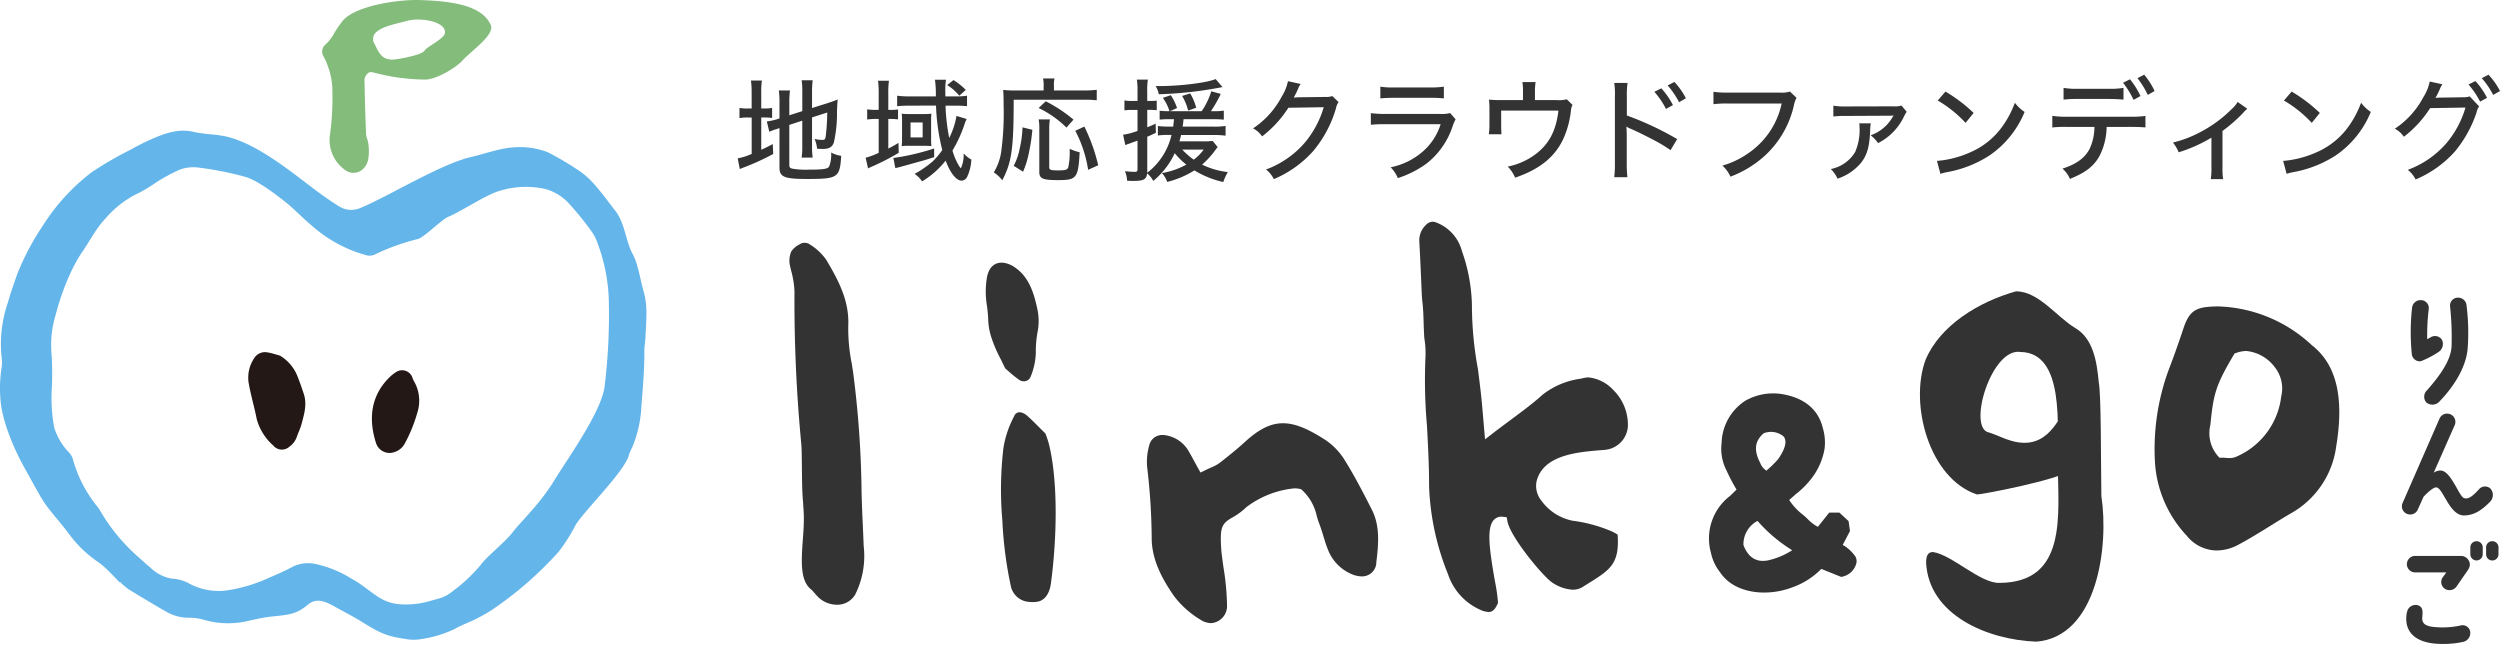 <svg id="コンポーネント_11_1" data-name="コンポーネント 11 – 1" xmlns="http://www.w3.org/2000/svg" xmlns:xlink="http://www.w3.org/1999/xlink" width="392.752" height="104.971" viewBox="0 0 392.752 104.971">
  <defs>
    <clipPath id="clip-path">
      <rect id="長方形_95" data-name="長方形 95" width="392.752" height="104.971" fill="none"/>
    </clipPath>
  </defs>
  <g id="グループ_156" data-name="グループ 156" clip-path="url(#clip-path)">
    <path id="パス_243" data-name="パス 243" d="M94.611,12.077a14.634,14.634,0,0,0-.105-1.985h1.72a12.2,12.2,0,0,0-.105,2v2.389h.439a5.48,5.48,0,0,0,1.265-.088v1.581a9.607,9.607,0,0,0-1.318-.07h-.386v5.076c.686-.316.932-.439,1.81-.9L98,21.634a37.775,37.775,0,0,1-4.848,2.2c-.176.069-.246.105-.4.174l-.334-1.685a9.459,9.459,0,0,0,2.2-.7V15.907H94.1A7.384,7.384,0,0,0,92.7,16V14.4a7.292,7.292,0,0,0,1.406.088h.509Zm5.919,11.26c0,.369.088.493.44.6a12.563,12.563,0,0,0,2.668.158c2.215,0,2.882-.105,3.145-.474A5.162,5.162,0,0,0,107.1,21.4a4.526,4.526,0,0,0,1.581.528c-.211,3.425-.51,3.635-5.357,3.635-3.584,0-4.339-.316-4.339-1.791v-6.2l-.475.159a7,7,0,0,0-1.124.421L97,16.521a9.473,9.473,0,0,0,1.633-.351l.352-.122V13.5a13.048,13.048,0,0,0-.105-1.843h1.756a13.179,13.179,0,0,0-.105,1.773v2.126l2.038-.651V11.762a9.851,9.851,0,0,0-.105-1.705H104.2A13.616,13.616,0,0,0,104.1,11.8v2.618l2.6-.826a11.716,11.716,0,0,0,1.422-.527c-.016.246-.016.246-.053.808-.016.158-.016.527-.053,1.055a20.475,20.475,0,0,1-.492,4.918c-.263.72-.755,1-1.757,1-.228,0-.439-.018-.878-.035a4.748,4.748,0,0,0-.386-1.527,6,6,0,0,0,1.229.14c.369,0,.458-.088.527-.651a33.332,33.332,0,0,0,.229-3.654l-2.389.775v4.583A12.22,12.22,0,0,0,104.2,22.2h-1.739a10.22,10.22,0,0,0,.105-1.774V16.4l-2.038.668Z" transform="translate(23.472 2.555)" fill="#333"/>
    <path id="パス_244" data-name="パス 244" d="M110.5,12.095a14.559,14.559,0,0,0-.105-1.95h1.72a12.265,12.265,0,0,0-.105,1.95v2.633h.211a8.853,8.853,0,0,0,1.318-.069v1.564a8.834,8.834,0,0,0-1.3-.071h-.229v4.655c.581-.3.879-.456,1.6-.9l.035,1.562a36.722,36.722,0,0,1-4.444,2.267,2.512,2.512,0,0,0-.369.193l-.386-1.687a10.836,10.836,0,0,0,2.055-.774V16.152h-.423a8.662,8.662,0,0,0-1.387.088v-1.6a8.361,8.361,0,0,0,1.406.087h.4Zm8.713,10.047c-1.037.351-1.213.4-2.232.685-2.265.632-3.021.843-3.442.949a3.644,3.644,0,0,0-.421.105l-.316-1.634a.343.343,0,0,0,.123.018,37.137,37.137,0,0,0,6.289-1.476Zm-3.882-8.081c-.7,0-1.441.035-1.932.088V12.5a13.973,13.973,0,0,0,1.968.105h4.111a16.751,16.751,0,0,0-.14-2.617h1.738a9.644,9.644,0,0,0-.105,1.914v.7h1.616a9.738,9.738,0,0,0,1.792-.105v1.65c-.492-.053-1.2-.088-1.88-.088H121a30.72,30.72,0,0,0,.581,5.077,12.1,12.1,0,0,0,1.141-3.461l1.581.474a1.668,1.668,0,0,1-.14.351,5.244,5.244,0,0,0-.228.633,20.969,20.969,0,0,1-1.845,3.988,10.423,10.423,0,0,0,1.071,2.477c.088.105.123.158.14.176a.167.167,0,0,0,.123.105,5.121,5.121,0,0,0,.421-2.319,4.264,4.264,0,0,0,1.213.966,7.193,7.193,0,0,1-.65,2.7,1.023,1.023,0,0,1-.879.616c-.825,0-1.774-1.16-2.51-3.144a13.714,13.714,0,0,1-3.707,3.265,3.777,3.777,0,0,0-1.177-1.176,16.421,16.421,0,0,0,2.847-1.968,11.518,11.518,0,0,0,1.51-1.791,32.384,32.384,0,0,1-.984-6.975Zm-1.16,2.373a10.632,10.632,0,0,0-.053-1.107,9.235,9.235,0,0,0,1.177.053H117.7a9.814,9.814,0,0,0,1.088-.053,5.119,5.119,0,0,0-.053.825v3.215a7.434,7.434,0,0,0,.053,1.053,11.572,11.572,0,0,0-1.176-.053h-2.371a9.052,9.052,0,0,0-1.125.053c.035-.4.053-.667.053-1.071Zm1.335,2.617h1.9V16.7h-1.9Zm7.658-6.552a7.832,7.832,0,0,0-1.9-1.669l.984-.79a10.479,10.479,0,0,1,1.931,1.545Z" transform="translate(27.543 2.537)" fill="#333"/>
    <path id="パス_245" data-name="パス 245" d="M132.337,10.886a4.931,4.931,0,0,0-.089-1.053h1.793a4.26,4.26,0,0,0-.089,1.053v.826h4.725a14.03,14.03,0,0,0,2-.105v1.65a15.4,15.4,0,0,0-2-.088H127.629c0,7.711-.317,9.871-1.792,12.648a5.44,5.44,0,0,0-1.335-1.23,8.691,8.691,0,0,0,1.142-3.075,44.963,44.963,0,0,0,.4-7.535c0-1.229-.018-1.774-.07-2.354a13.834,13.834,0,0,0,1.809.089h4.549ZM127.629,23.55a9.384,9.384,0,0,0,.93-2.652,16.849,16.849,0,0,0,.456-3.39l1.546.386a26.713,26.713,0,0,1-.509,3.442,14.7,14.7,0,0,1-.949,3.145Zm8.29-6.007a16.212,16.212,0,0,0-4.374-3.074l1.125-1.055a22.93,22.93,0,0,1,4.356,2.88Zm-2.6-1.282a9.266,9.266,0,0,0-.105,1.633v5.832c0,.474.193.543,1.388.543,1.159,0,1.458-.087,1.6-.49a10.793,10.793,0,0,0,.228-2.5v-.4a7.567,7.567,0,0,0,1.564.545c-.228,4.057-.474,4.373-3.372,4.373-2.442,0-2.969-.228-2.969-1.282v-6.64a7.628,7.628,0,0,0-.105-1.615Zm6.008,7.921a19.569,19.569,0,0,0-2.02-6.131l1.422-.667a28.1,28.1,0,0,1,2.178,6.078Z" transform="translate(31.622 2.498)" fill="#333"/>
    <path id="パス_246" data-name="パス 246" d="M148.043,16.208a13.889,13.889,0,0,0-1.6.07v-1.4a10.26,10.26,0,0,0,1.441.07h.105a7.271,7.271,0,0,0-1.036-2.09l1.246-.421a8.543,8.543,0,0,1,.983,2.02l-1.106.492h4.971a11.22,11.22,0,0,0,1.511-3.127l1.493.421a22.843,22.843,0,0,1-1.546,2.706h.579a7.82,7.82,0,0,0,1.441-.088v1.422a15.214,15.214,0,0,0-1.669-.07H150.2c-.053.545-.07.721-.14,1.16h4.778a11.119,11.119,0,0,0,1.967-.105v1.529a15.361,15.361,0,0,0-1.967-.107h-5.023c-.088.387-.14.562-.263,1h3.741a9.138,9.138,0,0,0,1.476-.07l.79.967c-.123.158-.123.158-.351.456a13.678,13.678,0,0,1-2.09,2.3,12.282,12.282,0,0,0,4.04,1.176,8.654,8.654,0,0,0-.72,1.562,15.058,15.058,0,0,1-4.532-1.827,14.774,14.774,0,0,1-4.269,1.811,3.984,3.984,0,0,0-.843-1.388,12.144,12.144,0,0,0,3.846-1.334,11.138,11.138,0,0,1-1.826-1.792,12.335,12.335,0,0,1-3.373,4.356,3.6,3.6,0,0,0-.966-1.177c-.105.932-.545,1.177-2.162,1.177-.281,0-.492,0-.983-.035A4.489,4.489,0,0,0,141,24.376a14.2,14.2,0,0,0,1.529.105c.351,0,.439-.088.439-.421V19.581c-.6.211-.6.211-1.019.369-.07.035-.105.035-.544.193a3.6,3.6,0,0,0-.351.14l-.351-1.633a10.869,10.869,0,0,0,2.266-.6v-3.3h-.861a9.463,9.463,0,0,0-1.194.071V13.257a6.143,6.143,0,0,0,1.194.088h.861V11.8a10.081,10.081,0,0,0-.105-1.811H144.6a9.636,9.636,0,0,0-.105,1.792v1.564h.492a8.56,8.56,0,0,0,1-.053V14.8a9.3,9.3,0,0,0-1-.054H144.5v2.724a13.44,13.44,0,0,0,1.317-.562l.035,1.44c-.632.3-.844.405-1.352.616v5.655a10.425,10.425,0,0,0,3.811-5.938h-.421a11.753,11.753,0,0,0-1.722.088V17.28a12.41,12.41,0,0,0,1.757.088h.65c.053-.423.089-.808.123-1.16Zm8.273-5.041c-.209.035-.209.035-.843.158a60.663,60.663,0,0,1-9.169.966,3.333,3.333,0,0,0-.492-1.282h.509c3.373,0,7.589-.527,8.923-1.106Zm-5.392,3.689a8.605,8.605,0,0,0-.948-2.3l1.265-.4a8.71,8.71,0,0,1,.948,2.248Zm-.93,6.129a11.229,11.229,0,0,0,1.809,1.581,7.366,7.366,0,0,0,1.562-1.581Z" transform="translate(35.736 2.516)" fill="#333"/>
    <path id="パス_247" data-name="パス 247" d="M164.466,10.609a2.965,2.965,0,0,0-.369.667,14.7,14.7,0,0,1-.721,1.476c.142-.019.386-.035.756-.053l4.18-.053a2.833,2.833,0,0,0,1.125-.14l.984.948a2.3,2.3,0,0,0-.405.966,18.512,18.512,0,0,1-3.565,6.711,17.248,17.248,0,0,1-6.2,4.425,4.431,4.431,0,0,0-1.229-1.51,14.831,14.831,0,0,0,6.077-4.2,15.344,15.344,0,0,0,2.987-5.587l-5.551.088a17.747,17.747,0,0,1-4.128,4.5,3.865,3.865,0,0,0-1.422-1.264,13.5,13.5,0,0,0,4.5-4.988,7.279,7.279,0,0,0,.983-2.425Z" transform="translate(39.871 2.583)" fill="#333"/>
    <path id="パス_248" data-name="パス 248" d="M171.74,15.018a18.15,18.15,0,0,0,2.423.124h8.4a5.318,5.318,0,0,0,1.634-.14l.861.983a6.176,6.176,0,0,0-.474,1.107,12.276,12.276,0,0,1-4.163,5.9,15.825,15.825,0,0,1-4.444,2.231,5.172,5.172,0,0,0-1.125-1.7,10.916,10.916,0,0,0,4.972-2.406,9.45,9.45,0,0,0,2.88-4.358h-8.572a18.422,18.422,0,0,0-2.388.088Zm1.492-4.162a11.848,11.848,0,0,0,2.2.123H181a13.72,13.72,0,0,0,2.213-.123V12.7a18.822,18.822,0,0,0-2.2-.089h-5.6a21.683,21.683,0,0,0-2.177.089Z" transform="translate(43.619 2.758)" fill="#333"/>
    <path id="パス_249" data-name="パス 249" d="M197.133,13.109a4.862,4.862,0,0,0,1.634-.123l.9.879a2.308,2.308,0,0,0-.246.913A14.739,14.739,0,0,1,198.4,18.8c-1.265,3.056-3.743,5.146-7.747,6.5a5.533,5.533,0,0,0-1.16-1.739,10.935,10.935,0,0,0,3.8-1.546c2.493-1.633,3.776-3.847,4.162-7.254h-8.994v2c0,.685.018,1.335.053,1.72h-1.985a12.048,12.048,0,0,0,.088-1.756V14.6a13.25,13.25,0,0,0-.069-1.562,16.4,16.4,0,0,0,1.791.07h3.549V11.88a9.167,9.167,0,0,0-.089-1.6h2.074a8.955,8.955,0,0,0-.105,1.6v1.229Z" transform="translate(47.374 2.612)" fill="#333"/>
    <path id="パス_250" data-name="パス 250" d="M202.233,25.233a16.525,16.525,0,0,0,.105-2.248V12.516a11.145,11.145,0,0,0-.105-2.09h2.09a13.845,13.845,0,0,0-.107,2.143v2.968a47.935,47.935,0,0,1,7.905,3.706l-1.037,1.739a24.671,24.671,0,0,0-2.159-1.335c-1.337-.72-3.25-1.669-4.217-2.072a2.98,2.98,0,0,1-.562-.3l.036.685c.016.158.016.7.016.878V23a20.294,20.294,0,0,0,.105,2.231Zm7.393-13.964a11.672,11.672,0,0,1,1.827,2.635l-1.088.6a12.948,12.948,0,0,0-1.827-2.687Zm2.057-1a10.9,10.9,0,0,1,1.808,2.564l-1.071.614a13.413,13.413,0,0,0-1.792-2.635Z" transform="translate(51.364 2.608)" fill="#333"/>
    <path id="パス_251" data-name="パス 251" d="M227.714,12.455a4.174,4.174,0,0,0-.421,1.229,15.323,15.323,0,0,1-4.373,7.694,16.748,16.748,0,0,1-5.587,3.461,5.173,5.173,0,0,0-1.265-1.739,13.275,13.275,0,0,0,3.9-1.827,12.6,12.6,0,0,0,5.411-7.921H217a16.069,16.069,0,0,0-2.336.105v-1.95a14.18,14.18,0,0,0,2.37.123H225.1a4.441,4.441,0,0,0,1.581-.158Z" transform="translate(54.521 2.914)" fill="#333"/>
    <path id="パス_252" data-name="パス 252" d="M235.651,16.016a7.245,7.245,0,0,0-.105,1.176c-.105,2.512-.456,3.742-1.4,4.988a8.057,8.057,0,0,1-3.723,2.529,5.03,5.03,0,0,0-1.055-1.511,5.753,5.753,0,0,0,3.828-2.686,8.714,8.714,0,0,0,.685-3.882,2.562,2.562,0,0,0-.053-.614Zm-5.884-2.776a10.229,10.229,0,0,0,1.985.124l7.447-.019a3.445,3.445,0,0,0,1.264-.123l.826.984a5.829,5.829,0,0,0-.527.948,9.083,9.083,0,0,1-2.161,2.759,9.309,9.309,0,0,1-1.808,1.211,5.96,5.96,0,0,0-1.16-1.23,6.4,6.4,0,0,0,3.442-2.863.617.617,0,0,1,.088-.14.149.149,0,0,0,.053-.088l-.018-.018a3.993,3.993,0,0,1-.456.035l-7.008.035a15.1,15.1,0,0,0-1.967.088Z" transform="translate(58.255 3.359)" fill="#333"/>
    <path id="パス_253" data-name="パス 253" d="M242.664,22.363a15.857,15.857,0,0,0,5.164-1.318,12.061,12.061,0,0,0,5.235-4.269,15.392,15.392,0,0,0,1.843-3.549,5.9,5.9,0,0,0,1.529,1.442,15.247,15.247,0,0,1-5.481,6.814,18.153,18.153,0,0,1-6.639,2.636,7.244,7.244,0,0,0-1.107.281ZM244,11.472a23.91,23.91,0,0,1,4.427,3.356l-1.265,1.562a19.072,19.072,0,0,0-4.373-3.512Z" transform="translate(61.633 2.914)" fill="#333"/>
    <path id="パス_254" data-name="パス 254" d="M265.649,17.561a10.274,10.274,0,0,1-1.125,4.583c-.9,1.6-2.159,2.583-4.637,3.585a4.492,4.492,0,0,0-1.176-1.616c2.178-.685,3.548-1.687,4.286-3.145a8.24,8.24,0,0,0,.737-3.407H259.4a18.49,18.49,0,0,0-2.284.087V15.821a13.946,13.946,0,0,0,2.319.14h9.959a16.281,16.281,0,0,0,2.354-.123v1.808c-.562-.053-1.352-.087-2.317-.087Zm-6.764-6.131a12.291,12.291,0,0,0,2.32.142h4.76a12.613,12.613,0,0,0,2.336-.142v1.845c-.475-.053-1.458-.105-2.3-.105h-4.83a17.912,17.912,0,0,0-2.285.105Zm10.436-1.353a12.414,12.414,0,0,1,1.65,2.636l-1.089.6a13.924,13.924,0,0,0-1.651-2.687Zm2.23-.72a11.336,11.336,0,0,1,1.634,2.564l-1.072.614A14.234,14.234,0,0,0,270.5,9.9Z" transform="translate(65.302 2.377)" fill="#333"/>
    <path id="パス_255" data-name="パス 255" d="M283.914,13.846a3.116,3.116,0,0,0-.581.562,23.623,23.623,0,0,1-3.319,2.916v5.745a9.487,9.487,0,0,0,.105,1.827h-1.95a10.175,10.175,0,0,0,.105-1.827v-4.69a23.058,23.058,0,0,1-5.146,2.3,6.118,6.118,0,0,0-.9-1.529,17.854,17.854,0,0,0,4.181-1.58,20.14,20.14,0,0,0,4.953-3.584,5.714,5.714,0,0,0,1.036-1.211Z" transform="translate(69.143 3.245)" fill="#333"/>
    <path id="パス_256" data-name="パス 256" d="M286.037,22.363a15.865,15.865,0,0,0,5.164-1.318,12.058,12.058,0,0,0,5.234-4.269,15.294,15.294,0,0,0,1.843-3.549,5.92,5.92,0,0,0,1.529,1.442,15.245,15.245,0,0,1-5.48,6.814,18.16,18.16,0,0,1-6.64,2.636,7.326,7.326,0,0,0-1.107.281Zm1.334-10.891a23.9,23.9,0,0,1,4.425,3.356l-1.264,1.562a19.106,19.106,0,0,0-4.374-3.512Z" transform="translate(72.649 2.914)" fill="#333"/>
    <path id="パス_257" data-name="パス 257" d="M307.506,10.868a3.068,3.068,0,0,0-.37.667,14.706,14.706,0,0,1-.721,1.476,5.3,5.3,0,0,1,.757-.053l3.494-.053a3.219,3.219,0,0,0,1.124-.14l1.476,1.562a2.6,2.6,0,0,0-.4.966,19.085,19.085,0,0,1-3.372,6.1,17.255,17.255,0,0,1-6.2,4.425,4.434,4.434,0,0,0-1.23-1.51,14.839,14.839,0,0,0,6.077-4.2,15.344,15.344,0,0,0,2.987-5.587l-5.551.088a17.769,17.769,0,0,1-4.128,4.5,3.845,3.845,0,0,0-1.422-1.264,13.491,13.491,0,0,0,4.5-4.988,7.215,7.215,0,0,0,.983-2.425Zm5.18-.509a11.686,11.686,0,0,1,1.826,2.633l-1.087.6A13.006,13.006,0,0,0,311.6,10.9Zm2.055-1a10.851,10.851,0,0,1,1.808,2.564l-1.07.614A13.413,13.413,0,0,0,313.687,9.9Z" transform="translate(76.201 2.377)" fill="#333"/>
    <path id="パス_258" data-name="パス 258" d="M18.806,87.349c-.505-.525-.992-1.067-1.524-1.573a13.591,13.591,0,0,0-1.808-1.6,18.41,18.41,0,0,1-4.59-4.4c-1.091-1.457-2.31-2.829-3.426-4.274A18.767,18.767,0,0,1,6.053,73.3c-.794-1.389-1.561-2.8-2.335-4.2C2.151,66.266.409,62.124.1,58.909a21.472,21.472,0,0,1,.159-5.381,4.938,4.938,0,0,0,0-1.5,19.959,19.959,0,0,1,.967-8.616c.433-1.55.971-3.058,1.5-4.559a40.2,40.2,0,0,1,3.943-7.462,32.014,32.014,0,0,1,7.756-8.506,58.389,58.389,0,0,1,5.99-3.48c1.151-.642,2.326-1.235,3.516-1.758,2.113-.929,4.277-1.614,6.43-1.1,1.812.434,3.7.35,5.523.826,4.71,1.233,9.7,5.336,13.882,8.486,1.111.836,2.265,1.624,3.435,2.36a3.617,3.617,0,0,0,3.581.224c4.425-1.856,12.49-6.854,17.265-7.945,1.851-.421,4.755-1.443,6.63-1.5a12.041,12.041,0,0,1,4.419.439,6.751,6.751,0,0,1,1.07.372A51.958,51.958,0,0,1,91.183,22.8a13.779,13.779,0,0,1,2.439,2.287c1.088,1.263,2.053,2.6,3.058,3.89,1.5,1.92,1.643,4.869,2.737,6.81a9.061,9.061,0,0,1,.715,1.894c.384,1.28.588,2.6,1,4.024.672,2.3.371,4.6.262,7.222-.028.675-.181,1.393-.168,2.1.036,3.318-.336,6.568-.523,9.565a19.243,19.243,0,0,1-1.389,5.549,8.389,8.389,0,0,0-.468,1.04c-.5,2.531-7.11,8.928-8.431,11.162a27.2,27.2,0,0,1-2.667,4.2,57.277,57.277,0,0,1-10.345,9.036,27.243,27.243,0,0,1-2.547,1.462c-1.191.594-2.421,1.024-3.407,1.605a18.4,18.4,0,0,1-5.2,1.586,6.967,6.967,0,0,1-2.633-.023c-3.048-.443-4.067-1-6.986-2.808-1.068-.662-2.164-1.224-3.265-1.828-1.962-1.082-3.46-2.059-5.06-.687-1.809,1.551-3.277,1.557-5.706,1.823-1.451.158-2.905.54-4.4.845a13.771,13.771,0,0,1-6.292-.375,8.154,8.154,0,0,0-2.187-.29,6.963,6.963,0,0,1-3.635-.969c-1.978-1.126-3.932-2.306-5.884-3.5a10.659,10.659,0,0,1-1.327-1.142l-.078.074m3.139-3.82c.55.482,1.077.992,1.653,1.443a6.245,6.245,0,0,0,3.471,1.777,6.034,6.034,0,0,1,2.706.791,9.8,9.8,0,0,0,5.895,1.051,24.27,24.27,0,0,0,6.578-1.971c1.312-.552,2.592-1.127,3.812-1.777a5.517,5.517,0,0,1,3.69-.361A17.67,17.67,0,0,1,55.1,86.678c3.247,1.766,4.442,3.932,7.94,4.107a13.534,13.534,0,0,0,4.509-.522c1.713-.5,2.262-.493,3.677-1.624a24.681,24.681,0,0,0,4.582-4.406c.811-1.037,3.684-3.4,4.661-4.684.811-1.062,1.8-2.034,2.73-3.136a36.261,36.261,0,0,0,3.474-4.448c2.188-3.673,8.012-11.559,8.341-15.676a92.537,92.537,0,0,0,.631-13.282,27.522,27.522,0,0,0-1.757-8.927,7.094,7.094,0,0,0-.977-1.914,46.2,46.2,0,0,0-3.437-4.251,7.934,7.934,0,0,0-3.68-2.351,13.973,13.973,0,0,0-7.194.228c-2.131.556-6.067,3.232-8.151,4.1-1.082.45-3.793,3.22-4.8,3.5A34.619,34.619,0,0,0,59,35.767a2.021,2.021,0,0,1-1.258.221,21.318,21.318,0,0,1-8.757-4.7c-1.458-1.2-2.784-2.656-4.25-3.8-1.649-1.292-4.364-3.349-6.244-3.877a51.793,51.793,0,0,0-7.232-1.431,6.2,6.2,0,0,0-3.023.312A29.256,29.256,0,0,0,24.376,24.6a22.882,22.882,0,0,1-2.589,1.561A15.646,15.646,0,0,0,16.545,30.2c-1.542,1.623-2.5,3.638-3.7,5.321A24.564,24.564,0,0,0,11.3,38.252a38.872,38.872,0,0,0-2.533,6.965,16.344,16.344,0,0,0-.7,5.817,45.124,45.124,0,0,1,.073,5.78,25.554,25.554,0,0,0,.381,6.222,10.025,10.025,0,0,0,2.208,3.778,2.641,2.641,0,0,1,.7,1.1A20.4,20.4,0,0,0,15.29,75.43a5.931,5.931,0,0,1,.492.729,29.244,29.244,0,0,0,6.158,7.37" transform="translate(0 4.158)" fill="#63b5ea"/>
    <path id="パス_259" data-name="パス 259" d="M36.038,44.639a6.582,6.582,0,0,1,2.8,3.282c.36.892.668,1.8.973,2.715.562,1.675.076,3.193-.315,4.7-.2.75-.545,1.435-.793,2.164a3.061,3.061,0,0,1-1.117,1.451,1.748,1.748,0,0,1-2.473-.068c-.031-.033-.06-.066-.089-.1a8.558,8.558,0,0,1-2.592-4.148c-.374-1.931-.962-3.843-1.283-5.777a5.445,5.445,0,0,1,.861-3.751,2.006,2.006,0,0,1,2.158-.944c.707.129,1.4.36,1.863.487" transform="translate(7.9 11.204)" fill="#231815"/>
    <path id="パス_260" data-name="パス 260" d="M49.618,47.242a6.648,6.648,0,0,1,.76-.563,1.716,1.716,0,0,1,2.593.9,3.745,3.745,0,0,0,.158.4,6.112,6.112,0,0,1,.584,5.119,23.2,23.2,0,0,1-2.015,4.9,2.766,2.766,0,0,1-1.588,1.25A2.225,2.225,0,0,1,47.267,57.9c-.006-.016-.013-.034-.018-.051-1.2-3.677-.947-7.574,2.369-10.6" transform="translate(11.834 11.781)" fill="#231815"/>
    <path id="パス_261" data-name="パス 261" d="M66.825,3.869C65.4.791,60.639.179,55.8.01,52.311-.114,45.391.9,43.492,3.391q-.6.788-1.13,1.623a7.064,7.064,0,0,1-1.418,1.93A1.45,1.45,0,0,0,40.6,8.907a11.759,11.759,0,0,1,1.361,5.031,43.563,43.563,0,0,1-.342,7.025A5.76,5.76,0,0,0,43.9,26.657c1.391,1.093,3.289.313,3.7-1.623a8.312,8.312,0,0,0,.03-2.34c-.05-.593-.352-1.159-.374-1.713-.114-2.907-.2-5.583-.233-8.039a1.536,1.536,0,0,1,.754-1.591,1.919,1.919,0,0,1,.587.02,32.29,32.29,0,0,0,7.98,1.127c1.773.139,5.028-1.85,6.062-2.987,1.52-1.674,5.159-4.058,4.425-5.644M59.648,5.184c-.11.922-2.837,2.143-3.2,2.759s-2.923,1.109-4.058,1.31c-1.707.3-2.493.01-3.275-1.3-.193-.324-.3-.672-.493-.987a1.442,1.442,0,0,1,.351-2.01c.021-.015.044-.03.066-.044,1.047-.85,3.253-1.245,4.675-1.636,2.141-.591,6.152.122,5.938,1.907" transform="translate(10.25 0)" fill="#83bc7b"/>
    <path id="パス_262" data-name="パス 262" d="M303.591,48.08a1.261,1.261,0,0,1-1.4-1.12,34.992,34.992,0,0,1,.04-7.3,1.34,1.34,0,0,1,1.455-1.179,1.24,1.24,0,0,1,1.161,1.435,33.525,33.525,0,0,0-.237,4.7l.473-.256a1.3,1.3,0,0,1,1.81.3,1.486,1.486,0,0,1-.453,1.927,14.33,14.33,0,0,1-2.852,1.495m7.2-8.773a33.884,33.884,0,0,1,.177,6.766c-.216,2.616-1.809,5.645-4.524,8.419a1.479,1.479,0,0,1-1.986.04,1.374,1.374,0,0,1,.1-1.87c2.321-2.617,3.718-4.819,3.875-6.805a45.142,45.142,0,0,0-.234-6.432,1.237,1.237,0,0,1,1.2-1.339,1.342,1.342,0,0,1,1.4,1.22" transform="translate(76.707 8.673)" fill="#333"/>
    <path id="パス_263" data-name="パス 263" d="M314.532,65.224a1.517,1.517,0,0,1-.1,2.124c-1.357,1.377-2.538,2.085-4.033,2.105-2.34.039-3.344-4.524-4.425-4.406-.374,0-1.181.65-1.947,1.475l-.905,2.008a1.3,1.3,0,0,1-1.71.668,1.278,1.278,0,0,1-.67-1.712l5.8-13.258a1.305,1.305,0,0,1,1.71-.668,1.289,1.289,0,0,1,.668,1.712l-3.3,7.474a1.858,1.858,0,0,1,1.121-.354c1.672.1,2.931,4.309,3.717,4.348.709.256,1.613-.668,2.262-1.377a1.25,1.25,0,0,1,1.81-.138" transform="translate(76.712 11.525)" fill="#333"/>
    <path id="パス_264" data-name="パス 264" d="M301.509,82.391a4.564,4.564,0,0,1,.119-1.574,1.355,1.355,0,0,1,1.789-.944c.67.3.688.867.589,1.85-.117,1.278.924,1.554,3.048,1.593a13.2,13.2,0,0,0,2.932-.295,1.212,1.212,0,0,1,1.532.885,1.426,1.426,0,0,1-1.041,1.672,14.612,14.612,0,0,1-3.481.335c-4.523-.059-5.37-2.242-5.489-3.521m.08-9.009a1.3,1.3,0,0,1,1.3-1.3h7.219a1.413,1.413,0,0,1,1.376,1.437,1.921,1.921,0,0,1-.256.707L309.378,76.9a1.345,1.345,0,0,1-1.848.335,1.284,1.284,0,0,1-.3-1.81l.552-.747h-4.9a1.309,1.309,0,0,1-1.3-1.3m11.919-2.636v1.081a.973.973,0,1,1-1.946,0V70.746a.973.973,0,1,1,1.946,0m2.479,0v1.081a.974.974,0,1,1-1.949,0V70.746a.974.974,0,1,1,1.949,0" transform="translate(76.537 15.25)" fill="#333"/>
    <path id="パス_265" data-name="パス 265" d="M185.54,90.473a3.494,3.494,0,0,1-1.362-.374,9.3,9.3,0,0,1-5-5.568,40.494,40.494,0,0,1-2.972-13.808c.008-3.2-.166-6.424-.335-9.547a81.677,81.677,0,0,1-.223-10.967,14.3,14.3,0,0,0-.179-2.68c-.074-.554-.142-3.406-.168-3.926-.1-1.964-.182-1.6-.266-3.566-.107-2.518-.219-5.123-.359-7.687a3.316,3.316,0,0,1,1.032-2.677,1.509,1.509,0,0,1,1.058-.51,1.544,1.544,0,0,1,.566.124,6.588,6.588,0,0,1,4.027,4.459l.026.085a26.854,26.854,0,0,1,1.549,8.348,56.178,56.178,0,0,0,.951,10.166c.184,1.461.374,2.924.525,4.388.094.883.169,1.769.267,2.912.051.609.109,1.292.179,2.085L185,63.349l1.294-1c.983-.754,1.9-1.436,2.769-2.079,1.868-1.386,3.487-2.584,4.992-3.946a12.4,12.4,0,0,1,5.933-2.492l.5-.114a3.511,3.511,0,0,1,.793-.094,6.226,6.226,0,0,1,3.885,1.994,7.663,7.663,0,0,1,2.273,5.7,3.97,3.97,0,0,1-2.912,3.561,6.178,6.178,0,0,1-1.231.167c-.145.01-.292.02-.436.034-3.516.311-8.832.782-9.789,4.965a3.684,3.684,0,0,0,.782,2.943,7.943,7.943,0,0,0,4.917,3.151,22.984,22.984,0,0,1,6.066,1.645,6.552,6.552,0,0,1,.949.515l.043.026c.315,4.588-1.16,5.51-4.572,7.642-.277.173-.562.351-.859.539a2.958,2.958,0,0,1-1.63.47,6.31,6.31,0,0,1-3.2-1.121c-1.324-.82-6.545-7.037-7.05-9.621l-.124-.652-.661-.069c-.06-.005-.122-.009-.183-.009a1.588,1.588,0,0,0-1.23.578c-1.109,1.319-.6,4.794.232,9.558a27.746,27.746,0,0,1,.485,3.4c-.584,1.435-1.2,1.435-1.495,1.435" transform="translate(48.304 5.668)" fill="#333"/>
    <path id="パス_266" data-name="パス 266" d="M258.03,94.849c-7.526-.28-16.86-4.127-17.254-12.443.028-.929.186-1.611,1.067-1.635,3.027.441,7.464,4.961,10.478,4.85,10.666-.068,9.214-10.678,9.142-18.676-.1-5.807,1.157-17.474-5.84-17.6-4.621-.751-8.439,12.1-4.938,12.655,1.667.552,2.09.905,3.535,1.315,5.985,1.707,7.378-4.393,8.3-4.142,2.837.764,2.216,6.927.546,8.887-1.136,1.27-13.419,3.673-14.293,3.673-7.545-2.515-10.659-14.259-8.066-21.192,2.281-5.372,8.318-9.081,14.213-10.729,3.56.043,6.3,3.944,9.208,5.721,2.892,1.635,3.472,5.3,3.767,8.518.4,1.941.331,12.27.418,17.924,1.19,7.806-.573,22.157-10.28,22.886" transform="translate(61.815 5.95)" fill="#333"/>
    <path id="パス_267" data-name="パス 267" d="M148.281,86.5a3.133,3.133,0,0,1-1.679-.55,14.6,14.6,0,0,1-4.213-3.81c-1.687-2.48-3.411-5.481-3.425-8.97a99.426,99.426,0,0,0-.719-11.212,9.3,9.3,0,0,1,.325-3.351,2.081,2.081,0,0,1,2.118-1.662,3.1,3.1,0,0,1,.816.114,5.076,5.076,0,0,1,3.171,2.266c.3.5.578,1.006.928,1.653.182.335.381.7.611,1.121l.414.747.765-.374c.352-.173.655-.307.917-.425a6.187,6.187,0,0,0,1.34-.726c1.228-.958,2.667-2.1,4.011-3.331,2.189-2,4.017-2.89,5.92-2.89,1.868,0,3.98.849,6.858,2.754a10.336,10.336,0,0,1,2.9,3.124c1.488,2.389,2.786,4.9,4.211,7.7,1.284,2.529,1.067,5.329.707,8.216a2.242,2.242,0,0,1-2.22,2.266h-.074a4.214,4.214,0,0,1-1.7-.406,6.838,6.838,0,0,1-3.613-3.807c-.268-.65-.473-1.325-.691-2.043-.191-.629-.389-1.28-.633-1.919-.157-.405-.285-.828-.423-1.275a7.826,7.826,0,0,0-2.311-4.111l-.16-.133-.2-.048a3.692,3.692,0,0,0-.846-.09,14.811,14.811,0,0,0-7.54,2.947,10.78,10.78,0,0,1-2.277,1.669c-1.668.963-1.888,1.605-1.682,4.908.031.542.167,1.53.335,2.781a40.758,40.758,0,0,1,.581,6.3,2.7,2.7,0,0,1-2.518,2.571" transform="translate(41.969 11.393)" fill="#333"/>
    <path id="パス_268" data-name="パス 268" d="M279.8,79.055a6.111,6.111,0,0,1-4.724-2.315A18.479,18.479,0,0,1,270.084,65.3a36.042,36.042,0,0,1,2.194-14.749c.749-1.946,1.487-4.024,2.26-6.349.845-2.543,1.753-3.29,4.223-3.448.415-.028.833-.043,1.251-.043a22.489,22.489,0,0,1,14.7,6.084c3.88,3.016,5.121,8.217,3.838,15.914a14.152,14.152,0,0,1-7.036,10.465c-1.172.676-2.33,1.4-3.46,2.1-1.585.984-3.224,2-4.883,2.879a7.216,7.216,0,0,1-3.379.9m.9-14.581c.127,0,.265.014.411.025.212.018.433.035.65.035a2.58,2.58,0,0,0,1.185-.248,11.8,11.8,0,0,0,6.972-9.409,5.382,5.382,0,0,0-1.068-4.691,6.334,6.334,0,0,0-4.386-2.468,4.694,4.694,0,0,0-1.537.275l-.341.119-.183.311c-2.633,4.477-3.1,5.844-3.565,10.448l-.049.453a5.483,5.483,0,0,0,1.137,4.84l.3.327Z" transform="translate(68.469 7.427)" fill="#333"/>
    <path id="パス_269" data-name="パス 269" d="M100.868,89.35a4.245,4.245,0,0,1-2.957-1.231c-.124-.124-.242-.258-.426-.47l-.527-.6L96.895,87c-1.342-1.036-1.574-2.888-1.51-5.348.023-.844.085-1.713.148-2.553.074-1,.149-2.024.159-3.051.01-.959-.063-1.916-.13-2.842-.048-.623-.094-1.246-.115-1.861-.035-1.05-.046-2.1-.058-3.154-.006-.646-.014-1.289-.025-1.935l-.006-.4c-.01-.656-.02-1.335-.094-2.016a235.813,235.813,0,0,1-1.045-23.715A14.463,14.463,0,0,0,93.7,36.88c-.084-.35-.168-.7-.241-1.051a3.778,3.778,0,0,1,.25-1.959A3.267,3.267,0,0,1,95,32.749c.1-.06.188-.109.242-.147a1.26,1.26,0,0,1,.571-.105,1.319,1.319,0,0,1,.6.118,8.874,8.874,0,0,1,2.766,2.5c1.946,3.257,3.677,6.5,3.489,10.421a28.071,28.071,0,0,0,.543,5.9c.068.419.137.835.2,1.253a157.307,157.307,0,0,1,1.349,19.061l.025.884c.044,1.485.112,2.968.179,4.452.044,1,.089,2.005.124,3.007a13.535,13.535,0,0,1-1.342,7.682,3.261,3.261,0,0,1-2.882,1.575" transform="translate(30.594 5.653)" fill="#333"/>
    <path id="パス_270" data-name="パス 270" d="M124.107,83.488a3.134,3.134,0,0,1-2.611-2.366,62.093,62.093,0,0,1-1.349-10.345l-.093-1.2a56.084,56.084,0,0,1,.256-10.22,15.853,15.853,0,0,1,1.709-5.05.874.874,0,0,1,1.008-.568,2.145,2.145,0,0,1,1.021.533c.609.535,1.2,1.127,1.886,1.815.3.3.627.628.983.978l.058.162a14.868,14.868,0,0,1,.5,1.55c1.557,6.359,1.131,15.76.29,21.878-.232,1.69-1.065,2.731-2.285,2.853a5.273,5.273,0,0,1-1.369-.029" transform="translate(37.326 11.046)" fill="#333"/>
    <path id="パス_271" data-name="パス 271" d="M123.815,53.605a1.254,1.254,0,0,1-.522-.2,17.869,17.869,0,0,1-1.655-1.327c-.189-.166-.377-.329-.564-.485-.236-.507-.48-1-.722-1.493a21.317,21.317,0,0,1-1.457-3.4,9.98,9.98,0,0,1-.489-2.819,21.005,21.005,0,0,0-.224-2.312,13.314,13.314,0,0,1,.035-4.314c.293-1.613,1.3-2.45,2.691-2.242a3.955,3.955,0,0,1,1.534.608c2.388,1.525,3.139,4.162,3.657,6.514a8.825,8.825,0,0,1,.048,3.812,17.442,17.442,0,0,0-.26,3.252,10.8,10.8,0,0,1-.818,3.707,1.131,1.131,0,0,1-1.251.695" transform="translate(36.841 6.284)" fill="#333"/>
    <path id="パス_272" data-name="パス 272" d="M234.024,76.889a5.9,5.9,0,0,0-1.838-1.62l1.142-2.182-.222-1.557-1.441-1.335h-1.6l-1.784,2.238a6.441,6.441,0,0,1-1.509-1.132,9.376,9.376,0,0,0-.845-.776,9.357,9.357,0,0,1-2.148-2.312l1.033-.915a13.343,13.343,0,0,0,3-3.218,10.584,10.584,0,0,0,1.512-3.86,7.853,7.853,0,0,0-.256-3.279c-.477-2.028-1.954-4.6-6.367-5.356a8.819,8.819,0,0,0-5.777,1.013,8.146,8.146,0,0,0-3.763,6.608,7.453,7.453,0,0,0,.745,4.319,29.714,29.714,0,0,0,1.6,3.053l-1.019.993a8.4,8.4,0,0,0-2.987,9,7.231,7.231,0,0,0,1.4,2.973c1.492,2.262,4.2,3.209,6.943,3.209a12.444,12.444,0,0,0,4.512-.85,11.857,11.857,0,0,0,4.465-2.863l3.124,1.258.189-.041a2.889,2.889,0,0,0,2.156-1.973,1.45,1.45,0,0,0-.256-1.393M220.168,63.618l-.2-.191a2.45,2.45,0,0,1-.757-1.065c-1.025-1.985-.85-3.417.566-4.633a3.116,3.116,0,0,1,3.1.48c.823.934-.174,2.65-.855,3.606a15.45,15.45,0,0,1-1.856,1.8m4.075,12.495a11.6,11.6,0,0,1-3.727,1.574c-2.327.5-3.415-1.012-3.924-2.4A4.134,4.134,0,0,1,218.8,71.5a23.809,23.809,0,0,0,5.249,4.479l.192.13" transform="translate(57.307 10.336)" fill="#333"/>
  </g>
</svg>
